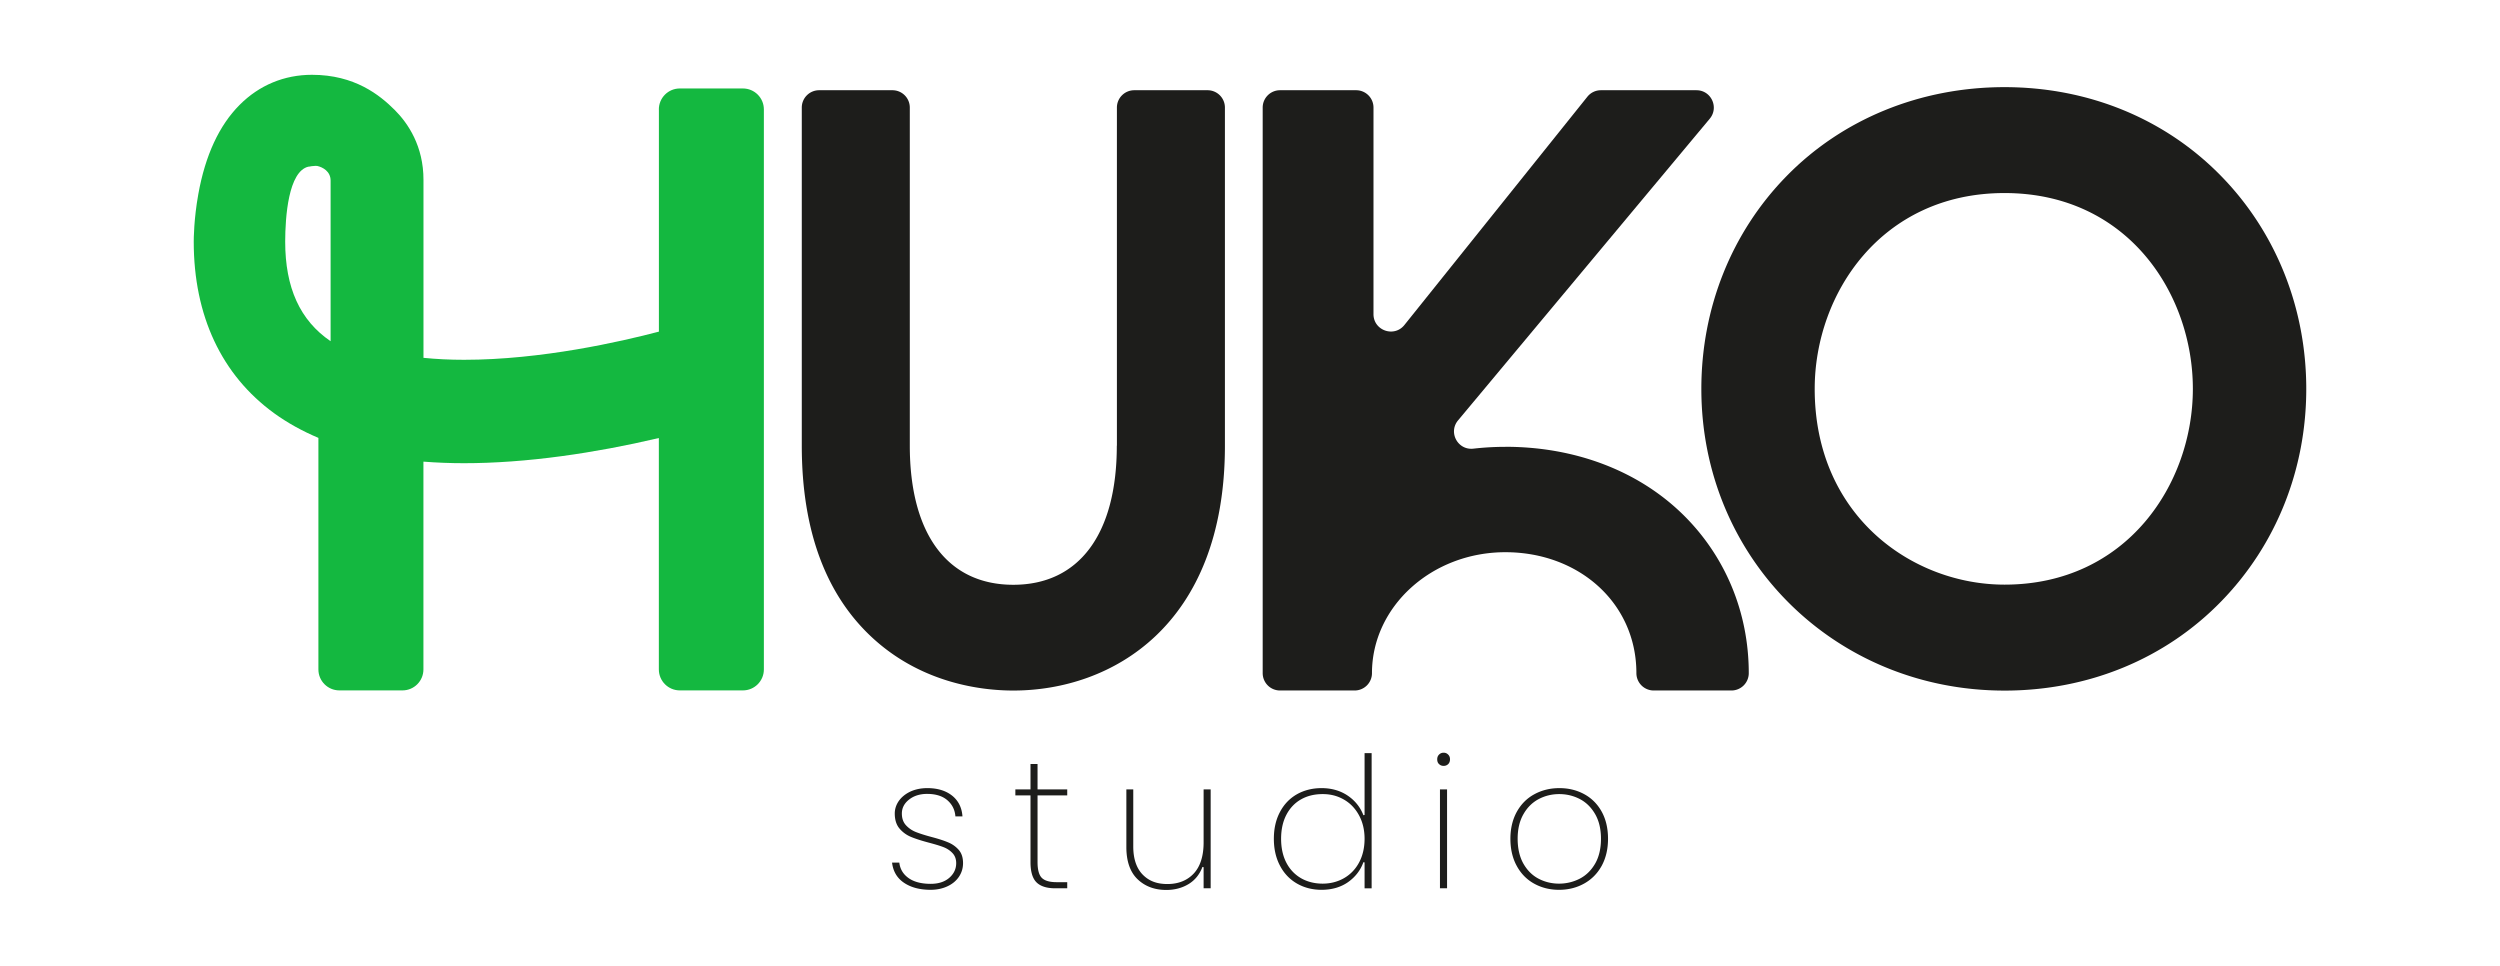 <svg xmlns="http://www.w3.org/2000/svg" id="Calque_1" data-name="Calque 1" viewBox="0 0 510.36 197.22"><defs><style>.cls-1{fill:#1d1d1b}</style></defs><path d="M134.51 22.34V67.7c-7.78 2.05-24 5.75-39.78 5.75-2.92 0-5.69-.14-8.28-.4v-36.3c.02-6.93-3.17-11.59-5.84-14.27-3.09-3.09-8.21-7.21-16.93-7.21-5.65 0-10.76 2.12-14.76 6.14-4.18 4.19-7.01 10.3-8.43 18.19-.93 5.12-.94 9.27-.94 9.73 0 15.12 5.69 27.25 16.43 35.04 2.67 1.93 5.7 3.62 9.02 5.02v47.27c0 2.37 1.92 4.28 4.28 4.28h12.88c2.37 0 4.28-1.92 4.28-4.28V94.24c2.68.21 5.46.32 8.28.32 6.16 0 12.89-.48 20.01-1.45 6.41-.87 13.06-2.11 19.77-3.69v47.24c0 2.37 1.92 4.28 4.28 4.28h12.88c2.37 0 4.28-1.92 4.28-4.28V22.34c0-2.37-1.92-4.28-4.28-4.28h-12.88c-2.37 0-4.28 1.92-4.28 4.28Zm-71.5 11.69c.34-.07.94-.17 1.4-.17.14 0 .26 0 .36.02 1.09.24 2.72 1.09 2.72 2.98v32.79h-.01c-6.23-4.25-9.26-10.89-9.26-20.34.01-4.95.63-14.37 4.78-15.3Z" style="fill:#14b840"/><path d="M227.99 90.98c0 18.05-7.7 28.4-21.13 28.4s-21.13-10.35-21.13-28.4V21.96a3.54 3.54 0 0 0-3.54-3.54h-14.97a3.54 3.54 0 0 0-3.54 3.54v69.02c0 17.4 4.96 30.69 14.75 39.52 10.11 9.11 22.16 10.47 28.44 10.47 19.92 0 43.19-13.09 43.19-49.99V21.96a3.54 3.54 0 0 0-3.54-3.54h-14.97a3.54 3.54 0 0 0-3.54 3.54v69.02Zm79.31.24c-2.22 0-4.39.13-6.51.37-3.18.37-5.19-3.32-3.13-5.78l51.38-61.58c1.92-2.31.28-5.81-2.72-5.81h-19.51c-1.07 0-2.09.49-2.76 1.33l-37.35 46.6c-2.09 2.61-6.31 1.13-6.31-2.22V21.96a3.54 3.54 0 0 0-3.54-3.54h-15.54a3.54 3.54 0 0 0-3.54 3.54v115.46a3.54 3.54 0 0 0 3.54 3.54h15.23a3.54 3.54 0 0 0 3.54-3.54c0-13.61 12.21-24.69 27.23-24.69s26.75 10.38 26.75 24.69a3.54 3.54 0 0 0 3.54 3.54h15.86a3.54 3.54 0 0 0 3.54-3.54c0-12.45-4.82-23.99-13.56-32.5-9.09-8.84-21.92-13.71-36.13-13.71Z" class="cls-1"/><path d="M453.53 36.04c-11.43-11.77-27.17-18.25-44.32-18.25s-33.11 6.48-44.58 18.25c-11.16 11.45-17.31 26.85-17.31 43.35 0 34.54 27.19 61.59 61.9 61.59 17.13 0 32.88-6.5 44.32-18.31 11.14-11.48 17.27-26.86 17.27-43.28s-6.13-31.88-17.27-43.34Zm-44.32 83.31c-18.79 0-38.75-14.01-38.75-39.97 0-19.37 13.58-39.97 38.75-39.97S447.66 60 447.66 79.38s-13.48 39.97-38.45 39.97Zm-213.48 54.16a5.777 5.777 0 0 0-2.16-1.54c-.86-.37-2.01-.74-3.42-1.11-1.31-.35-2.37-.69-3.16-1-.81-.32-1.49-.79-2.04-1.39-.56-.61-.84-1.41-.84-2.4 0-1.11.49-2.07 1.47-2.84.97-.77 2.22-1.16 3.69-1.16 1.76 0 3.16.44 4.15 1.31.97.85 1.52 1.95 1.62 3.28h1.44c-.12-1.77-.82-3.18-2.07-4.2-1.29-1.04-3-1.57-5.1-1.57-1.28 0-2.44.24-3.45.7-1 .47-1.79 1.11-2.36 1.9-.55.79-.84 1.66-.84 2.58 0 1.27.32 2.3.95 3.05.64.76 1.42 1.33 2.32 1.71.92.39 2.15.78 3.64 1.18 1.25.33 2.26.63 2.99.91.74.28 1.37.69 1.87 1.22.51.53.77 1.23.77 2.06 0 1.19-.48 2.2-1.42 3.01s-2.21 1.22-3.79 1.22c-1.9 0-3.43-.4-4.53-1.19-1.09-.78-1.72-1.83-1.87-3.14h-1.48c.2 1.74.99 3.11 2.36 4.06 1.42.99 3.27 1.49 5.52 1.49 1.25 0 2.4-.24 3.41-.71 1-.46 1.8-1.12 2.36-1.95.56-.83.84-1.77.84-2.79 0-1.12-.29-2.02-.87-2.69Zm22.14-11.14v-1.22h-6.06v-5.19h-1.44v5.19h-3.09v1.22h3.09v13.64c0 1.92.41 3.3 1.22 4.11s2.11 1.22 3.84 1.22h2.44v-1.25h-2.17c-1.44 0-2.45-.3-3.03-.89-.57-.58-.86-1.66-.86-3.19v-13.64h6.06Zm27.84-1.22v10.83c0 2.78-.68 4.91-2.01 6.34-1.33 1.42-3.14 2.15-5.38 2.15s-3.85-.67-5.1-1.98c-1.24-1.31-1.87-3.22-1.87-5.68v-11.66h-1.41v11.77c0 2.89.76 5.1 2.28 6.56 1.51 1.46 3.49 2.2 5.87 2.2 1.7 0 3.23-.4 4.55-1.2 1.31-.8 2.26-1.97 2.83-3.5l.24.05v4.31h1.44v-20.19h-1.44Zm32.86-7.41v12.63l-.24.05c-.62-1.62-1.69-2.97-3.19-3.99-1.51-1.02-3.31-1.54-5.35-1.54-1.88 0-3.57.43-5.04 1.26-1.47.84-2.63 2.05-3.45 3.61-.83 1.55-1.25 3.39-1.25 5.47s.42 3.93 1.25 5.49c.82 1.57 1.98 2.79 3.45 3.64 1.47.85 3.16 1.29 5.04 1.29 2.12 0 3.94-.54 5.42-1.58 1.48-1.05 2.53-2.41 3.12-4.06l.24.04v5.29h1.44v-27.6h-1.44Zm-1.11 22.31c-.73 1.38-1.77 2.46-3.07 3.21-1.31.75-2.78 1.13-4.38 1.13s-3.13-.37-4.41-1.11-2.29-1.8-3-3.17c-.71-1.37-1.07-3.01-1.07-4.88s.36-3.51 1.07-4.88c.71-1.36 1.71-2.43 2.98-3.15 1.27-.73 2.76-1.09 4.43-1.09s3.06.38 4.36 1.13c1.29.74 2.32 1.82 3.07 3.21.75 1.38 1.13 2.99 1.13 4.78s-.37 3.44-1.11 4.82Zm18.17-22.01c-.25-.25-.55-.38-.92-.38s-.68.13-.93.38c-.26.26-.38.57-.38.97 0 .42.12.74.38.98.25.24.55.36.93.36s.67-.12.93-.36c.24-.24.37-.57.37-.98s-.12-.71-.38-.97Zm-1.67 7.11v20.19h1.45v-20.19h-1.45Zm33.03 4.57c-.85-1.55-2.05-2.76-3.55-3.58-1.51-.83-3.22-1.25-5.1-1.25s-3.59.42-5.11 1.25c-1.52.82-2.72 2.03-3.59 3.6-.86 1.57-1.3 3.41-1.3 5.49s.43 3.96 1.29 5.53c.85 1.57 2.04 2.79 3.54 3.62 1.51.84 3.22 1.27 5.1 1.27s3.6-.43 5.11-1.27c1.52-.84 2.72-2.05 3.59-3.62.86-1.57 1.3-3.43 1.3-5.53s-.43-3.96-1.28-5.51Zm-1.35 10.58c-.79 1.37-1.85 2.41-3.15 3.08-1.31.67-2.73 1.01-4.22 1.01s-2.9-.34-4.18-1.01c-1.28-.67-2.32-1.71-3.1-3.08-.77-1.37-1.17-3.08-1.17-5.07s.4-3.66 1.19-5.03c.78-1.37 1.83-2.4 3.12-3.08 1.28-.67 2.68-1.01 4.18-1.01s2.9.34 4.2 1.01c1.29.67 2.34 1.71 3.13 3.08s1.19 3.06 1.19 5.03-.4 3.7-1.19 5.07Z" class="cls-1"/></svg>